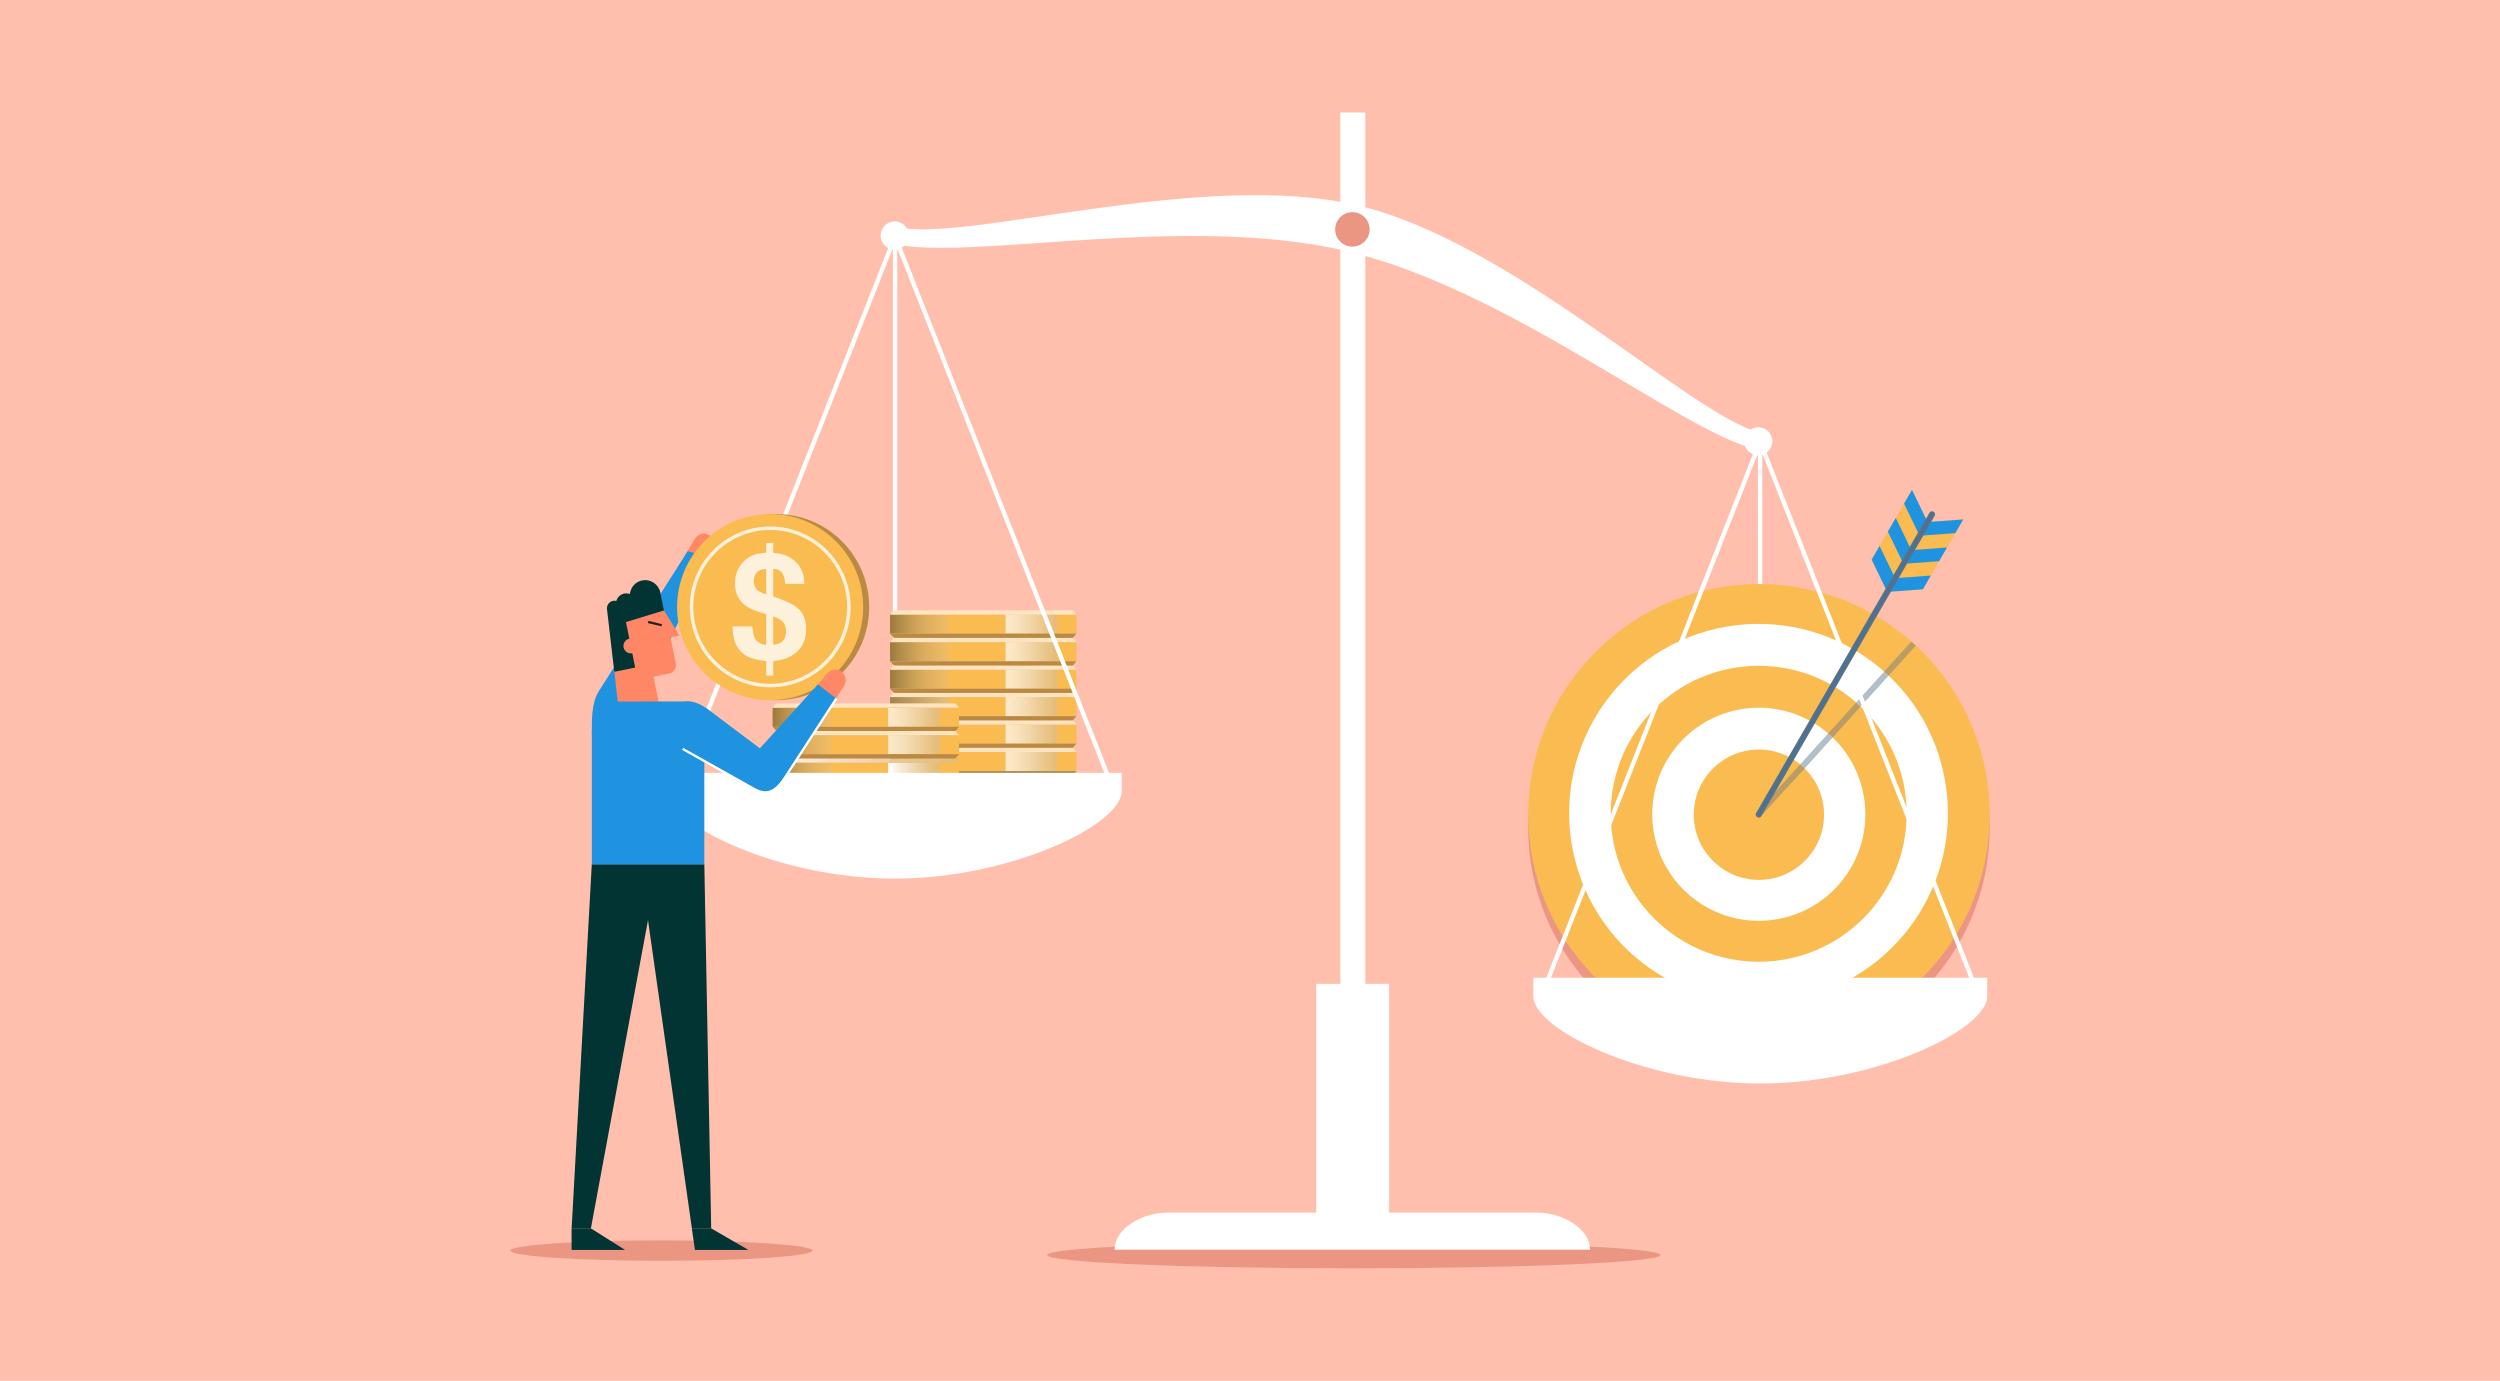 <?xml version="1.0" encoding="UTF-8"?><svg xmlns="http://www.w3.org/2000/svg" xmlns:xlink="http://www.w3.org/1999/xlink" viewBox="0 0 688 380"><defs><style>.cls-1{fill:#ba8a43;}.cls-2{fill:#bc9c65;}.cls-3{fill:#b0bfc8;}.cls-4{fill:url(#linear-gradient-8);}.cls-5{fill:url(#linear-gradient-7);}.cls-6{fill:url(#linear-gradient-5);}.cls-7{fill:url(#linear-gradient-6);}.cls-8{fill:url(#linear-gradient-9);}.cls-9{fill:url(#linear-gradient-4);}.cls-10{fill:url(#linear-gradient-3);}.cls-11{fill:url(#linear-gradient-2);}.cls-12{fill:#013433;}.cls-13{fill:#231f20;}.cls-14{fill:#567482;}.cls-15{fill:#ff8765;}.cls-16{fill:#fef1dc;}.cls-17{fill:url(#linear-gradient);}.cls-18{fill:#fabb51;}.cls-19{fill:#2093e0;}.cls-20{fill:#fff;}.cls-21{fill:#4d6f99;}.cls-22{fill:#aa8b50;}.cls-23{fill:#ffbfac;}.cls-24{fill:#ea9683;}.cls-25{fill:#ffe4c1;}.cls-26{fill:url(#linear-gradient-10);}.cls-27{fill:url(#linear-gradient-11);}.cls-28{fill:url(#linear-gradient-12);}.cls-29{fill:url(#linear-gradient-13);}.cls-30{fill:url(#linear-gradient-19);}.cls-31{fill:url(#linear-gradient-14);}.cls-32{fill:url(#linear-gradient-21);}.cls-33{fill:url(#linear-gradient-20);}.cls-34{fill:url(#linear-gradient-22);}.cls-35{fill:url(#linear-gradient-23);}.cls-36{fill:url(#linear-gradient-25);}.cls-37{fill:url(#linear-gradient-15);}.cls-38{fill:url(#linear-gradient-16);}.cls-39{fill:url(#linear-gradient-17);}.cls-40{fill:url(#linear-gradient-18);}.cls-41{fill:url(#linear-gradient-27);}.cls-42{fill:url(#linear-gradient-24);}.cls-43{fill:url(#linear-gradient-26);}</style><linearGradient id="linear-gradient" x1="276.74" y1="224.67" x2="290.96" y2="224.67" gradientUnits="userSpaceOnUse"><stop offset="0" stop-color="#fff"/><stop offset=".13" stop-color="#faf3e8"/><stop offset=".53" stop-color="#efd5ac"/><stop offset=".81" stop-color="#e7c387"/><stop offset=".97" stop-color="#e5bc79"/></linearGradient><linearGradient id="linear-gradient-2" x1="244.95" y1="224.67" x2="261.02" y2="224.67" gradientUnits="userSpaceOnUse"><stop offset="0" stop-color="#a1844c"/><stop offset=".2" stop-color="#b19156"/><stop offset=".7" stop-color="#d6b06f"/><stop offset=".97" stop-color="#e5bc79"/></linearGradient><linearGradient id="linear-gradient-3" y1="217.12" y2="217.12" xlink:href="#linear-gradient"/><linearGradient id="linear-gradient-4" y1="217.12" y2="217.12" xlink:href="#linear-gradient-2"/><linearGradient id="linear-gradient-5" x1="276.74" y1="209.56" x2="290.96" y2="209.56" gradientUnits="userSpaceOnUse"><stop offset="0" stop-color="#fff" stop-opacity=".7"/><stop offset=".08" stop-color="#fcf8f1" stop-opacity=".73"/><stop offset=".66" stop-color="#ebcc9a" stop-opacity=".93"/><stop offset=".97" stop-color="#e5bc79"/></linearGradient><linearGradient id="linear-gradient-6" y1="209.56" y2="209.56" xlink:href="#linear-gradient-2"/><linearGradient id="linear-gradient-7" y1="202.01" y2="202.01" xlink:href="#linear-gradient-5"/><linearGradient id="linear-gradient-8" y1="202.01" y2="202.01" xlink:href="#linear-gradient-2"/><linearGradient id="linear-gradient-9" y1="194.46" y2="194.46" xlink:href="#linear-gradient-5"/><linearGradient id="linear-gradient-10" y1="194.46" y2="194.46" xlink:href="#linear-gradient-2"/><linearGradient id="linear-gradient-11" y1="186.91" y2="186.91" xlink:href="#linear-gradient-5"/><linearGradient id="linear-gradient-12" x1="244.95" y1="186.91" x2="261.02" y2="186.91" gradientUnits="userSpaceOnUse"><stop offset="0" stop-color="#9b793d"/><stop offset=".56" stop-color="#caa463" stop-opacity=".68"/><stop offset=".97" stop-color="#e5bc79" stop-opacity=".5"/></linearGradient><linearGradient id="linear-gradient-13" y1="179.35" y2="179.35" xlink:href="#linear-gradient-5"/><linearGradient id="linear-gradient-14" y1="179.35" y2="179.35" xlink:href="#linear-gradient-12"/><linearGradient id="linear-gradient-15" x1="276.74" y1="171.75" x2="290.96" y2="171.75" gradientUnits="userSpaceOnUse"><stop offset="0" stop-color="#fff" stop-opacity=".7"/><stop offset=".08" stop-color="#fcf8f1" stop-opacity=".73"/><stop offset=".66" stop-color="#ebcc9a" stop-opacity=".93"/><stop offset=".97" stop-color="#e5bc79"/></linearGradient><linearGradient id="linear-gradient-16" y1="171.75" y2="171.75" xlink:href="#linear-gradient-12"/><linearGradient id="linear-gradient-17" x1="244.42" y1="227.6" x2="258.64" y2="227.6" xlink:href="#linear-gradient"/><linearGradient id="linear-gradient-18" x1="212.63" y1="227.6" x2="228.7" y2="227.6" xlink:href="#linear-gradient-2"/><linearGradient id="linear-gradient-19" x1="244.42" y1="220.04" x2="258.64" y2="220.04" xlink:href="#linear-gradient"/><linearGradient id="linear-gradient-20" x1="212.63" y1="220.04" x2="228.7" y2="220.04" xlink:href="#linear-gradient-2"/><linearGradient id="linear-gradient-21" x1="244.42" y1="212.49" x2="258.64" y2="212.49" xlink:href="#linear-gradient"/><linearGradient id="linear-gradient-22" x1="212.63" y1="212.49" x2="228.7" y2="212.49" xlink:href="#linear-gradient-12"/><linearGradient id="linear-gradient-23" x1="212.65" y1="209.27" x2="263.92" y2="209.27" xlink:href="#linear-gradient-5"/><linearGradient id="linear-gradient-24" x1="244.42" y1="204.94" x2="258.64" y2="204.94" xlink:href="#linear-gradient-5"/><linearGradient id="linear-gradient-25" x1="212.63" y1="204.94" x2="228.7" y2="204.94" xlink:href="#linear-gradient-12"/><linearGradient id="linear-gradient-26" x1="244.42" y1="197.39" x2="258.64" y2="197.39" xlink:href="#linear-gradient-5"/><linearGradient id="linear-gradient-27" x1="212.63" y1="197.39" x2="228.7" y2="197.39" xlink:href="#linear-gradient-12"/></defs><g id="Backgrounds"><rect class="cls-23" width="688" height="380"/></g><g id="Layer_1"><path class="cls-24" d="M223.59,344.16c0,1.55-18.61,2.81-41.57,2.81s-41.57-1.26-41.57-2.81,18.61-2.81,41.57-2.81,41.57,1.26,41.57,2.81Z"/><ellipse class="cls-24" cx="372.56" cy="345.38" rx="84.36" ry="3.66"/><rect class="cls-20" x="483.78" y="121.62" width="1.2" height="151.17"/><rect class="cls-20" x="245.72" y="65.12" width="1.21" height="151.17"/><rect class="cls-18" x="244.97" y="222.04" width="51.27" height="5.27"/><rect class="cls-17" x="276.74" y="222.04" width="14.22" height="5.27"/><rect class="cls-11" x="244.95" y="222.04" width="16.08" height="5.27"/><polygon class="cls-25" points="295.24 220.87 245.98 220.87 244.97 222.04 296.24 222.04 295.24 220.87"/><polygon class="cls-22" points="296.24 227.29 244.97 227.29 245.98 228.46 295.24 228.46 296.24 227.29"/><rect class="cls-18" x="244.97" y="214.48" width="51.27" height="5.27"/><rect class="cls-10" x="276.74" y="214.48" width="14.22" height="5.27"/><rect class="cls-9" x="244.95" y="214.48" width="16.08" height="5.27"/><polygon class="cls-25" points="295.24 213.32 245.98 213.32 244.97 214.48 296.24 214.48 295.24 213.32"/><polygon class="cls-22" points="296.24 219.74 244.97 219.74 245.98 220.91 295.24 220.91 296.24 219.74"/><rect class="cls-18" x="244.97" y="206.93" width="51.27" height="5.27"/><rect class="cls-6" x="276.74" y="206.93" width="14.22" height="5.27"/><rect class="cls-7" x="244.95" y="206.93" width="16.08" height="5.27"/><polygon class="cls-25" points="295.24 205.76 245.98 205.76 244.97 206.93 296.24 206.93 295.24 205.76"/><polygon class="cls-22" points="296.24 212.19 244.97 212.19 245.98 213.36 295.24 213.36 296.24 212.19"/><rect class="cls-18" x="244.97" y="199.38" width="51.27" height="5.27"/><rect class="cls-5" x="276.74" y="199.38" width="14.22" height="5.27"/><rect class="cls-4" x="244.95" y="199.38" width="16.08" height="5.27"/><polygon class="cls-25" points="295.24 198.21 245.98 198.21 244.97 199.38 296.24 199.38 295.24 198.21"/><polygon class="cls-1" points="296.24 204.64 244.97 204.64 245.98 205.8 295.24 205.8 296.24 204.64"/><rect class="cls-18" x="244.97" y="191.83" width="51.27" height="5.27"/><rect class="cls-8" x="276.74" y="191.83" width="14.22" height="5.27"/><rect class="cls-26" x="244.95" y="191.83" width="16.08" height="5.27"/><polygon class="cls-25" points="295.24 190.66 245.98 190.66 244.97 191.83 296.24 191.83 295.24 190.66"/><polygon class="cls-1" points="296.24 197.08 244.97 197.08 245.98 198.25 295.24 198.25 296.24 197.08"/><rect class="cls-18" x="244.97" y="184.27" width="51.27" height="5.27"/><rect class="cls-27" x="276.74" y="184.27" width="14.22" height="5.27"/><rect class="cls-28" x="244.95" y="184.27" width="16.08" height="5.27"/><polygon class="cls-25" points="295.24 183.11 245.98 183.11 244.97 184.27 296.24 184.27 295.24 183.11"/><polygon class="cls-1" points="296.24 189.53 244.97 189.53 245.98 190.7 295.24 190.7 296.24 189.53"/><rect class="cls-18" x="244.97" y="176.72" width="51.27" height="5.27"/><rect class="cls-29" x="276.74" y="176.72" width="14.22" height="5.27"/><rect class="cls-31" x="244.95" y="176.72" width="16.08" height="5.27"/><polygon class="cls-25" points="295.24 175.55 245.98 175.55 244.97 176.72 296.24 176.72 295.24 175.55"/><polygon class="cls-1" points="296.24 181.98 244.97 181.98 245.98 183.15 295.24 183.15 296.24 181.98"/><rect class="cls-18" x="244.97" y="169.11" width="51.27" height="5.27"/><rect class="cls-37" x="276.74" y="169.11" width="14.22" height="5.27"/><rect class="cls-38" x="244.95" y="169.11" width="16.08" height="5.27"/><polygon class="cls-25" points="295.24 167.95 245.98 167.95 244.97 169.11 296.24 169.11 295.24 167.95"/><polygon class="cls-1" points="296.24 174.37 244.97 174.37 245.98 175.54 295.24 175.54 296.24 174.37"/><rect class="cls-18" x="212.65" y="224.96" width="51.27" height="5.27"/><rect class="cls-39" x="244.42" y="224.96" width="14.22" height="5.27"/><rect class="cls-40" x="212.63" y="224.96" width="16.08" height="5.27"/><polygon class="cls-25" points="262.92 223.8 213.66 223.8 212.65 224.96 263.92 224.96 262.92 223.8"/><polygon class="cls-22" points="263.92 230.22 212.65 230.22 213.66 231.39 262.92 231.39 263.92 230.22"/><rect class="cls-18" x="212.65" y="217.41" width="51.27" height="5.27"/><rect class="cls-30" x="244.42" y="217.41" width="14.22" height="5.27"/><rect class="cls-33" x="212.63" y="217.41" width="16.08" height="5.27"/><polygon class="cls-25" points="262.92 216.24 213.66 216.24 212.65 217.41 263.92 217.41 262.92 216.24"/><polygon class="cls-22" points="263.92 222.67 212.65 222.67 213.66 223.84 262.92 223.84 263.92 222.67"/><rect class="cls-18" x="212.65" y="209.86" width="51.27" height="5.27"/><rect class="cls-32" x="244.42" y="209.86" width="14.22" height="5.27"/><rect class="cls-34" x="212.63" y="209.86" width="16.08" height="5.27"/><polygon class="cls-35" points="262.92 208.69 213.66 208.69 212.65 209.86 263.92 209.86 262.92 208.69"/><polygon class="cls-22" points="263.92 215.12 212.65 215.12 213.66 216.28 262.92 216.28 263.92 215.12"/><rect class="cls-18" x="212.65" y="202.31" width="51.27" height="5.27"/><rect class="cls-42" x="244.42" y="202.31" width="14.22" height="5.27"/><rect class="cls-36" x="212.63" y="202.31" width="16.08" height="5.27"/><polygon class="cls-25" points="262.92 201.14 213.66 201.14 212.65 202.31 263.92 202.31 262.92 201.14"/><polygon class="cls-1" points="263.92 207.56 212.65 207.56 213.66 208.73 262.92 208.73 263.92 207.56"/><rect class="cls-18" x="212.65" y="194.75" width="51.27" height="5.27"/><rect class="cls-43" x="244.42" y="194.75" width="14.22" height="5.27"/><rect class="cls-41" x="212.63" y="194.75" width="16.08" height="5.27"/><polygon class="cls-25" points="262.92 193.58 213.66 193.58 212.65 194.75 263.92 194.75 262.92 193.58"/><polygon class="cls-1" points="263.92 200.01 212.65 200.01 213.66 201.18 262.92 201.18 263.92 200.01"/><rect class="cls-20" x="368.85" y="30.96" width="6.89" height="282.88"/><rect class="cls-20" x="362.22" y="270.76" width="20.07" height="67.46"/><path class="cls-20" d="M437.56,343.9c0-5.86-7.64-10.19-14.52-10.19h-101.79c-6.88,0-14.52,4.33-14.52,10.19h130.84Z"/><polygon class="cls-20" points="304.68 214.67 246.31 66.79 187.94 214.67 186.82 214.22 246.31 63.51 305.8 214.22 304.68 214.67"/><path class="cls-20" d="M370.81,69.15c44.52,10.61,91.93,49.61,112.35,54.47,3.32.79,4.22-3.87,1.1-4.61-18.48-4.4-67.9-52.31-110.45-62.45-42.55-10.14-108.27,10.33-126.74,5.93-3.12-.74-4.42,3.82-1.1,4.61,20.42,4.87,80.33-8.56,124.85,2.05Z"/><path class="cls-20" d="M242.45,63.91c.5-2.08,2.58-3.37,4.67-2.87,2.08.5,3.37,2.58,2.87,4.67-.5,2.08-2.58,3.37-4.67,2.87-2.08-.5-3.37-2.58-2.87-4.67Z"/><path class="cls-20" d="M487.66,122.34c.5-2.08-.79-4.17-2.87-4.67-2.08-.5-4.17.79-4.67,2.87-.5,2.08.79,4.17,2.87,4.67,2.08.5,4.17-.79,4.67-2.87Z"/><path class="cls-24" d="M367.45,62.77c.19-2.61,2.47-4.57,5.08-4.37,2.61.19,4.57,2.47,4.37,5.08-.19,2.61-2.47,4.57-5.08,4.37-2.61-.19-4.57-2.47-4.37-5.08Z"/><path class="cls-20" d="M246.24,241.79c31.89,0,62.45-14.86,62.45-23.99v-5.11h-124.9v5.11c0,9.13,30.56,23.99,62.45,23.99Z"/><path class="cls-15" d="M188.31,153.19l2.88-4.81c.86-1.4,2.28-1.93,3.63-1.29,1.36.64,1.95,2.26,1.31,3.62l-2.37,4.99-5.45-2.5Z"/><path class="cls-19" d="M172.62,201.49l22.34-48.16-5.72-1.65-24.5,38.62c-2.12,3.51-1.85,8.5-1.85,11.97l9.73-.77Z"/><circle class="cls-1" cx="213.59" cy="167.08" r="25.61"/><circle class="cls-18" cx="211.94" cy="167.08" r="25.61"/><path class="cls-16" d="M211.96,189.15c-12.21,0-22.13-9.93-22.13-22.13s9.93-22.13,22.13-22.13,22.13,9.93,22.13,22.13-9.93,22.13-22.13,22.13ZM211.96,145.84c-11.67,0-21.17,9.5-21.17,21.17s9.5,21.17,21.17,21.17,21.17-9.5,21.17-21.17-9.5-21.17-21.17-21.17Z"/><path class="cls-16" d="M212.8,185.93h-1.94v-3.98c-2.63-.29-4.58-.87-5.88-1.72-2.28-1.53-3.4-4.14-3.36-7.83h5.4c.19,1.68.45,2.8.78,3.38.52.89,1.54,1.47,3.06,1.74v-8.53l-1.62-.48c-2.54-.75-4.34-1.79-5.39-3.12-1.05-1.33-1.57-2.94-1.57-4.82,0-1.24.2-2.36.61-3.38.41-1.01.98-1.89,1.71-2.62.95-.95,2-1.6,3.16-1.96.71-.23,1.74-.39,3.1-.5v-2.66h1.94v2.7c2.16.17,3.86.71,5.09,1.6,2.24,1.43,3.4,3.74,3.48,6.93h-5.26c-.11-1.19-.3-2.05-.59-2.6-.5-.95-1.41-1.47-2.73-1.56v7.62c3.16,1.09,5.28,2.06,6.37,2.9,1.79,1.4,2.69,3.37,2.69,5.92,0,3.36-1.23,5.8-3.7,7.32-1.51.93-3.29,1.48-5.36,1.64v4.02ZM210.86,156.57c-1.16.03-2.02.34-2.58.93-.56.59-.84,1.4-.84,2.43,0,1.12.42,2.01,1.26,2.66.47.36,1.19.69,2.16,1v-7.02ZM212.8,177.45c1.04-.13,1.8-.37,2.27-.72.83-.61,1.24-1.67,1.24-3.18,0-1.15-.39-2.05-1.17-2.72-.46-.39-1.24-.79-2.35-1.2v7.81Z"/><path class="cls-15" d="M179.84,186.22l4.35-.88c1.25-.25,2.04-1.48,1.78-2.72l-1.48-7.21,2.49-.51-4.26-6.93-15.17,3.09,2.65,23.94,11.47.14-1.84-8.91Z"/><rect class="cls-13" x="179.93" y="169.69" width=".61" height="3.84" transform="translate(-28.49 307.14) rotate(-76.59)"/><path class="cls-12" d="M176.7,159.74c-1.87.38-3.17,1.94-3.35,3.74-.48-.18-1.02-.24-1.57-.13-1.08.22-1.89,1.04-2.16,2.03-.29-.07-.6-.09-.92-.02-1.06.21-1.75,1.19-1.66,2.24l2.02,17.28,5.74-1.17-.8-3.94c-1.1.22-2.17-.49-2.39-1.59-.22-1.1.48-2.17,1.58-2.4l-.93-4.58,10.45-3.21s-1-4.92-1-4.94c-.47-2.29-2.7-3.77-4.99-3.31Z"/><polygon class="cls-12" points="193.83 237.85 195.72 338.08 190.41 338.08 178.33 253.23 162.61 338.08 157.31 338.08 162.86 237.85 193.83 237.85"/><polygon class="cls-12" points="157.3 338.04 157.3 343.99 172.03 343.99 162.6 338.04 157.3 338.04"/><polygon class="cls-12" points="190.4 338.04 191.25 343.99 205.98 343.99 195.7 338.04 190.4 338.04"/><path class="cls-19" d="M189.46,193.04l-19.95.02c-3.45,0-6.64,3.99-6.64,8.59v36.21h30.96v-40.15c0-3-2.8-4.67-4.37-4.67Z"/><path class="cls-15" d="M223.59,190.27l3.77-4.68c1.12-1.36,2.71-1.72,4.06-.83,1.35.88,1.72,2.69.84,4.04l-3.25,5-5.42-3.53Z"/><path class="cls-19" d="M187.88,206.11l19.43,10.91c3.11,1.83,5.79,1.63,8.63-2.8l14.21-21.97-5.06-3.92-15.97,17.62-13.07-9.83c-6.73-5.52-9.74-2.39-11.71-.28l-.41,1.19,3.94,9.08Z"/><path class="cls-20" d="M210.62,218.42c-1.07,0-2.09-.4-3.07-.92l-19.83-11.12.31-.56,19.82,11.11c2.66,1.41,5.05,1.4,8.01-3.27l14.02-21.59.53.35-14.02,21.59c-2.12,3.34-4.02,4.41-5.78,4.41Z"/><circle class="cls-24" cx="484.06" cy="227.88" r="63.5"/><circle class="cls-18" cx="484.06" cy="224.23" r="63.5" transform="translate(-16.77 407.96) rotate(-45)"/><circle class="cls-20" cx="483.95" cy="223.81" r="52.11" transform="translate(-37.54 112.69) rotate(-12.79)"/><circle class="cls-18" cx="483.99" cy="223.95" r="40.72"/><circle class="cls-20" cx="484.02" cy="224.08" r="29.32" transform="translate(-38 114.63) rotate(-13)"/><circle class="cls-18" cx="484.05" cy="224.21" r="17.93"/><path class="cls-2" d="M484.28,224.98c-.14.05-.29.05-.43.02-.28-.06-.52-.26-.62-.56-.06-.18-.04-.35.02-.52,0-.02.01-.04.02-.06.02-.05.05-.09.08-.14.03-.04.04-.09.08-.13l11.99-13.25c.43.35.84.72,1.24,1.11l-12.37,13.52Z"/><path class="cls-3" d="M503.11,201.84c.42.36.83.74,1.23,1.12l-7.69,8.5c-.39-.39-.81-.76-1.24-1.11l7.7-8.51Z"/><path class="cls-2" d="M510.81,193.33c.42.37.83.74,1.23,1.12l-7.69,8.5c-.4-.38-.81-.76-1.23-1.12l7.7-8.51Z"/><path class="cls-2" d="M525.99,176.56c.42.37.83.74,1.24,1.11l-7.49,8.28c-.4-.38-.81-.76-1.23-1.13l7.48-8.27Z"/><path class="cls-3" d="M518.51,184.82c.42.37.82.74,1.23,1.13l-7.69,8.5c-.4-.38-.81-.76-1.23-1.12l7.7-8.51Z"/><polygon class="cls-20" points="542.75 271.17 484.38 123.3 426.01 271.17 424.89 270.73 484.38 120.01 543.87 270.73 542.75 271.17"/><path class="cls-20" d="M484.43,298.18c31.89,0,62.45-14.86,62.45-23.99v-5.11h-124.9v5.11c0,9.13,30.56,23.99,62.45,23.99Z"/><polygon class="cls-18" points="519.36 162.89 529.18 162.17 540.28 142.95 530.46 143.67 519.36 162.89"/><polygon class="cls-19" points="528.28 147.44 538.1 146.72 540.28 142.95 530.46 143.67 528.28 147.44"/><polygon class="cls-19" points="523.82 155.17 533.64 154.44 535.82 150.67 526 151.4 523.82 155.17"/><polygon class="cls-19" points="519.36 162.89 529.18 162.17 531.36 158.39 521.54 159.12 519.36 162.89"/><polygon class="cls-18" points="519.37 162.9 515.08 154.03 526.18 134.81 530.46 143.68 519.37 162.9"/><polygon class="cls-19" points="528.28 147.45 524 138.58 526.18 134.81 530.46 143.68 528.28 147.45"/><polygon class="cls-19" points="523.83 155.17 519.54 146.3 521.72 142.53 526 151.4 523.83 155.17"/><polygon class="cls-19" points="519.37 162.89 515.08 154.02 517.26 150.25 521.54 159.12 519.37 162.89"/><path class="cls-14" d="M484.01,224.98c-.14,0-.28-.04-.42-.11-.4-.23-.53-.74-.3-1.14l47.69-82.61c.23-.4.74-.53,1.14-.3.4.23.53.74.3,1.14l-47.69,82.61c-.15.27-.43.42-.72.42Z"/><path class="cls-21" d="M484.01,224.52c-.06,0-.13-.02-.19-.05-.18-.1-.24-.34-.14-.52l47.69-82.61c.1-.18.34-.24.52-.14.18.1.24.34.14.52l-47.69,82.61c-.07.12-.2.19-.33.19Z"/></g></svg>